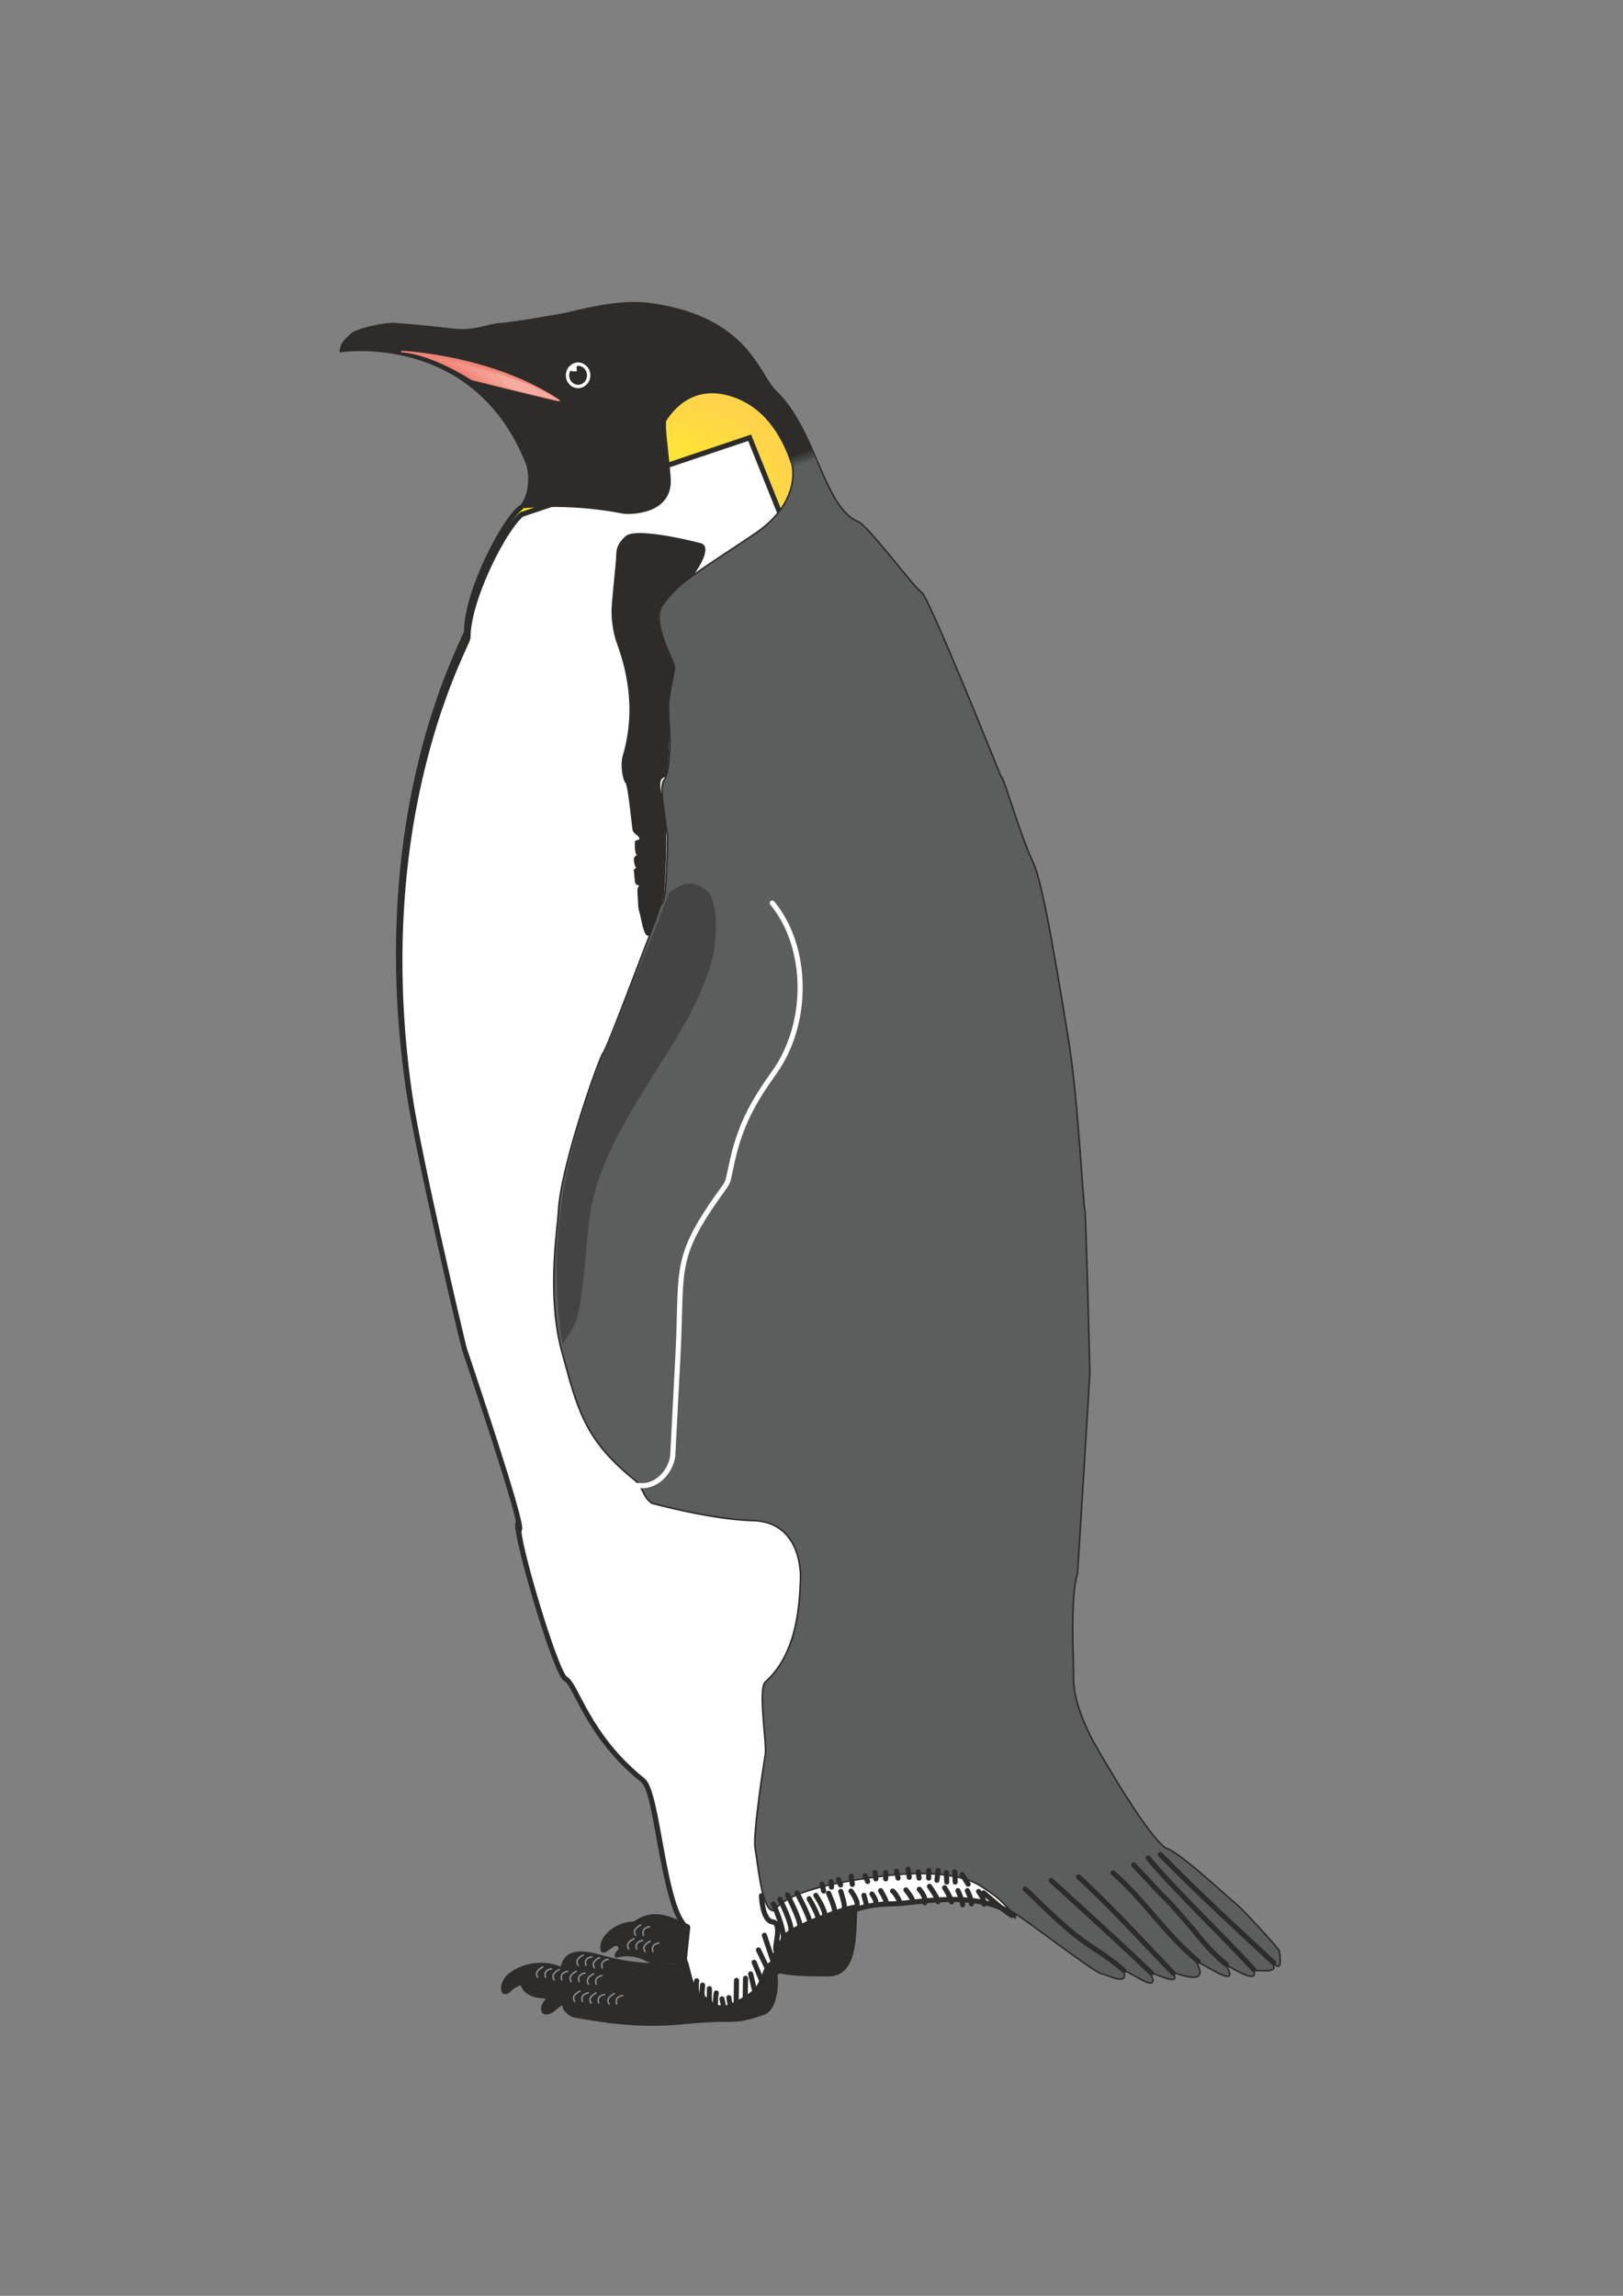 <?xml version="1.0" encoding="utf-8"?>
<!-- Created by UniConvertor 2.0rc4 (https://sk1project.net/) -->
<svg xmlns="http://www.w3.org/2000/svg" height="841.89pt" viewBox="0 0 595.276 841.89" width="595.276pt" version="1.1" xmlns:xlink="http://www.w3.org/1999/xlink" id="8b95d951-f60e-11ea-accf-dcc15c148e23">

<rect x="0" y="0" width="595.276" height="841.89" fill="#808080" stroke="none"/>

<g>
	<path style="fill:#ffffff;" d="M 212.03,165.417 C 304.622,147.201 281.942,256.065 251.702,264.921 221.462,273.705 159.398,261.249 159.398,261.249 165.374,242.601 171.134,232.233 171.134,231.225 171.134,216.681 184.958,190.257 190.934,185.865 L 212.03,165.417 Z" />
	<path style="fill:#fffef5;" d="M 161.63,259.665 C 166.022,242.241 171.062,232.305 171.062,231.297 171.062,216.753 184.886,190.329 190.862,185.937 L 211.958,165.489 C 304.622,147.201 282.086,253.977 251.846,262.689 221.606,271.545 161.63,259.665 161.63,259.665 L 161.63,259.665 Z" />
	<path style="fill:#fffdec;" d="M 163.934,258.081 C 166.814,241.809 171.062,232.305 171.062,231.297 171.062,216.753 184.886,190.329 190.862,185.937 L 211.958,165.489 C 304.622,147.201 282.302,251.745 252.062,260.457 221.822,269.313 163.934,258.081 163.934,258.081 L 163.934,258.081 Z" />
	<path style="fill:#fffce1;" d="M 166.238,256.497 C 167.606,241.449 171.062,232.305 171.062,231.297 171.062,216.753 184.886,190.401 190.862,185.937 L 211.958,165.489 C 304.622,147.201 282.446,249.513 252.206,258.297 221.966,267.081 166.238,256.497 166.238,256.497 L 166.238,256.497 Z" />
	<path style="fill:#fffbd8;" d="M 168.542,254.913 C 168.398,241.017 171.062,232.305 171.062,231.297 171.062,216.753 184.886,190.401 190.862,185.937 L 211.958,165.489 C 304.622,147.201 282.59,247.281 252.35,256.065 222.11,264.849 168.542,254.913 168.542,254.913 L 168.542,254.913 Z" />
	<path style="fill:#fffacc;" d="M 170.846,253.329 C 169.19,240.657 171.062,232.377 171.062,231.369 171.062,216.825 184.886,190.401 190.862,186.009 L 211.958,165.489 C 304.622,147.273 282.806,245.121 252.566,253.833 222.326,262.689 170.846,253.329 170.846,253.329 L 170.846,253.329 Z" />
	<path style="fill:#fff9c0;" d="M 173.15,251.745 C 169.982,240.225 171.134,232.377 171.134,231.369 171.134,216.825 184.886,190.401 190.862,186.009 L 211.958,165.489 C 304.622,147.273 282.95,242.889 252.71,251.673 222.47,260.457 173.15,251.745 173.15,251.745 L 173.15,251.745 Z" />
	<path style="fill:#fff8b6;" d="M 175.454,250.089 C 170.702,239.721 171.134,232.305 171.134,231.297 171.134,216.753 184.886,190.329 190.862,185.937 L 211.958,165.489 C 304.622,147.201 283.166,240.585 252.926,249.441 222.686,258.153 175.454,250.089 175.454,250.089 L 175.454,250.089 Z" />
	<path style="fill:#fff7a8;" d="M 177.758,248.505 C 171.494,239.361 171.134,232.305 171.134,231.297 171.134,216.753 184.886,190.329 190.862,185.937 L 211.958,165.489 C 304.622,147.201 283.31,238.353 253.07,247.209 222.83,255.921 177.758,248.505 177.758,248.505 L 177.758,248.505 Z" />
	<path style="fill:#fff69a;" d="M 180.062,246.921 C 172.286,238.929 171.134,232.305 171.134,231.297 171.134,216.753 184.886,190.329 190.862,185.937 L 211.958,165.489 C 304.622,147.201 283.526,236.193 253.286,244.977 223.046,253.761 180.062,246.921 180.062,246.921 L 180.062,246.921 Z" />
	<path style="fill:#fff58d;" d="M 182.366,245.337 C 173.006,238.569 171.134,232.305 171.134,231.297 171.134,216.753 184.886,190.401 190.862,185.937 L 211.958,165.489 C 304.622,147.201 283.67,233.961 253.43,242.745 223.19,251.529 182.366,245.337 182.366,245.337 L 182.366,245.337 Z" />
	<path style="fill:#fff47e;" d="M 184.67,243.753 C 173.798,238.137 171.134,232.305 171.134,231.297 171.134,216.753 184.886,190.401 190.862,186.009 L 211.958,165.489 C 304.622,147.201 283.886,231.729 253.646,240.585 223.406,249.297 184.67,243.753 184.67,243.753 L 184.67,243.753 Z" />
	<path style="fill:#fff26d;" d="M 186.974,242.169 C 174.59,237.777 171.134,232.377 171.134,231.369 171.134,216.825 184.958,190.401 190.862,186.009 L 211.958,165.489 C 304.622,147.273 284.03,229.497 253.79,238.353 223.55,247.065 186.974,242.169 186.974,242.169 L 186.974,242.169 Z" />
	<path style="fill:#fff15f;" d="M 189.278,240.585 C 175.31,237.345 171.134,232.377 171.134,231.369 171.134,216.825 184.958,190.401 190.862,186.009 L 211.958,165.489 C 304.622,147.273 284.246,227.337 254.006,236.121 223.766,244.905 189.278,240.585 189.278,240.585 L 189.278,240.585 Z" />
	<path style="fill:#fff04c;" d="M 191.582,238.929 C 176.102,236.841 171.134,232.305 171.134,231.297 171.134,216.753 184.958,190.329 190.934,185.937 L 211.958,165.489 C 304.622,147.201 284.39,225.033 254.15,233.817 223.91,242.601 191.582,238.929 191.582,238.929 L 191.582,238.929 Z" />
	<path style="fill:#ffef39;" d="M 193.886,237.345 C 176.894,236.481 171.134,232.305 171.134,231.297 171.134,216.753 184.958,190.329 190.934,185.937 L 211.958,165.489 C 304.622,147.201 284.606,222.801 254.366,231.657 224.126,240.369 193.886,237.345 193.886,237.345 L 193.886,237.345 Z" />
	<path style="fill:#ffee18;" d="M 212.03,165.417 C 304.622,147.201 284.75,220.497 254.51,229.353 224.27,238.137 196.262,235.689 196.262,235.689 177.614,235.977 171.134,232.233 171.134,231.225 171.134,216.681 184.958,190.257 190.934,185.865 L 212.03,165.417 Z" />
	<path style="stroke:#ffee18;stroke-width:9.432;stroke-miterlimit:10.433;fill:none;" d="M 243.782,179.817 C 252.422,183.705 261.35,191.337 264.446,205.881" />
	<path style="stroke:#ffed21;stroke-width:9.432;stroke-miterlimit:10.433;fill:none;" d="M 244.574,176.289 C 253.79,180.033 263.726,187.737 266.894,203.433" />
	<path style="stroke:#ffea2a;stroke-width:9.432;stroke-miterlimit:10.433;fill:none;" d="M 243.926,172.329 C 254.078,175.641 266.39,183.489 269.558,201.993" />
	<path style="stroke:#ffe72e;stroke-width:9.432;stroke-miterlimit:10.433;fill:none;" d="M 243.494,168.657 C 254.294,171.465 268.982,179.169 272.15,200.193" />
	<path style="stroke:#ffe634;stroke-width:9.432;stroke-miterlimit:10.433;fill:none;" d="M 243.782,165.345 C 254.87,167.721 271.718,175.209 274.67,198.465" />
	<path style="stroke:#ffe238;stroke-width:9.432;stroke-miterlimit:10.433;fill:none;" d="M 243.638,162.033 C 254.654,163.833 274.526,170.745 277.19,196.953" />
	<path style="stroke:#ffe138;stroke-width:9.432;stroke-miterlimit:10.433;fill:none;" d="M 243.134,158.793 C 253.07,159.801 276.614,165.417 279.638,194.073" />
	<path style="stroke:#ffdd3d;stroke-width:9.432;stroke-miterlimit:10.433;fill:none;" d="M 243.422,155.769 C 251.558,156.201 278.846,160.233 282.086,191.265" />
	<path style="stroke:#ffdc40;stroke-width:9.432;stroke-miterlimit:10.433;fill:none;" d="M 243.566,152.817 C 243.566,152.817 280.718,151.881 284.462,188.385" />
	<path style="stroke:#ffd844;stroke-width:9.432;stroke-miterlimit:10.433;fill:none;" d="M 245.942,150.009 C 245.942,150.009 283.094,149.073 286.838,185.577" />
	<path style="stroke:#ffd746;stroke-width:9.432;stroke-miterlimit:10.433;fill:none;" d="M 248.318,147.201 C 248.318,147.201 285.47,146.265 289.214,182.769" />
	<path style="stroke:#ffd44a;stroke-width:9.432;stroke-miterlimit:10.433;fill:none;" d="M 253.934,144.465 C 262.718,145.113 286.982,149.577 291.302,177.225" />
	<path style="stroke-miterlimit:10.433;stroke:#2d2c2b;stroke-width:1.872;stroke-linecap:round;fill:none;" d="M 190.934,186.225 C 184.958,190.617 171.134,216.969 171.134,231.513 171.134,234.033 134.99,295.377 149.678,398.481 152.774,420.513 169.262,490.569 169.838,492.369 170.414,494.241 191.87,557.313 189.998,558.537 188.198,559.761 203.246,611.457 206.99,613.329 210.734,615.129 215.054,634.353 235.286,650.481 241.046,655.089 242.702,698.721 251.702,704.697" />
	<path style="stroke-miterlimit:10.433;stroke:#2d2c2b;stroke-width:1.872;stroke-linecap:round;fill:#ffffff;" d="M 252.206,707.073 C 243.206,701.097 241.55,657.465 235.79,652.857 215.558,636.729 211.238,617.505 207.494,615.705 203.75,613.833 188.702,562.137 190.502,560.913 192.374,559.689 170.918,496.617 170.342,494.745 169.766,492.945 153.278,422.889 150.182,400.857 135.494,297.753 171.638,236.409 171.638,233.889 171.638,219.345 185.462,192.993 191.438,188.601 L 274.958,160.521 320.966,275.217 387.062,608.505 371.87,702.177 C 358.046,692.601 334.934,698.145 327.734,698.145 287.414,698.217 290.366,740.409 248.822,738.897 L 252.206,707.073 Z" />
	<path style="stroke-miterlimit:10.433;stroke:#2d2c2b;stroke-width:0.576;stroke-linecap:round;fill:#2d2c2b;" d="M 190.934,186.225 C 190.934,186.225 207.998,183.993 228.662,188.097 230.246,188.385 244.862,188.745 245.726,177.441 246.014,173.337 243.206,155.409 244.142,154.113 245.078,152.889 252.638,139.641 268.982,145.329 282.23,149.865 287.702,162.321 290.15,169.233 L 298.286,165.777 C 294.686,157.425 290.438,149.073 284.462,143.385 278.126,137.409 274.526,116.457 238.742,111.417 231.182,110.409 223.046,111.129 206.99,115.089 206.99,115.089 188.63,118.401 183.734,118.689 178.838,118.977 174.086,121.713 166.238,120.777 158.39,119.769 148.742,118.977 144.854,118.689 140.894,118.401 130.526,120.777 128.726,122.649 126.998,124.521 125.126,125.313 124.838,128.913 124.838,128.913 173.726,121.209 193.094,169.881 194.174,172.617 195.038,179.961 191.222,185.361 L 190.934,186.225 Z" />
	<path style="stroke-miterlimit:10.433;stroke:#2d2c2b;stroke-width:0.576;stroke-linecap:round;fill:#5c5d5d;" d="M 290.15,169.233 C 291.086,171.105 293.606,184.353 276.974,195.657 260.27,207.033 243.566,216.465 241.982,224.025 240.398,231.585 247.382,242.601 247.382,244.761 247.382,246.993 244.214,257.721 245.15,263.409 246.086,269.025 245.798,283.569 243.566,286.089 241.334,288.609 244.862,304.665 244.862,307.185 244.862,309.705 244.502,329.865 242.918,331.089 241.334,332.385 238.526,342.753 237.878,344.049 237.302,345.273 222.47,384.945 221.174,386.241 219.95,387.465 205.622,427.497 204.83,444.201 204.542,450.465 200.438,474.729 206.054,495.537 211.742,516.345 214.118,527.793 232.838,542.769 236.006,545.289 235.718,549.105 239.174,551.265 239.174,551.265 260.918,557.241 276.038,557.601 291.086,557.889 293.894,571.785 293.606,579.345 293.246,586.905 292.886,605.985 280.718,616.785 277.91,619.305 281.366,639.825 280.718,643.281 280.142,646.737 276.038,673.161 276.974,677.913 277.91,682.665 279.134,698.073 282.662,700.305 286.118,702.465 280.142,692.817 326.366,687.705 329.174,687.345 349.334,685.185 359.414,691.449 369.494,697.785 368.558,699.657 372.014,701.529 375.47,703.401 401.318,723.273 403.982,723.777 406.646,724.209 413.774,728.457 412.19,723.129 411.398,720.465 426.734,733.137 421.91,723.561 421.334,722.337 434.15,729.465 430.118,723.417 429.47,722.481 444.014,729.537 439.118,720.105 437.39,716.793 456.326,731.625 449.63,720.609 449.198,719.817 461.438,728.313 459.926,722.985 459.566,721.833 468.278,724.065 467.126,720.897 466.046,717.729 470.942,726.081 469.214,715.425 468.998,714.489 455.966,700.305 453.59,698.361 451.214,696.489 433.502,680.001 428.246,677.913 428.246,677.913 424.142,678.849 401.75,639.969 400.094,637.089 393.47,624.561 393.758,615.417 393.902,610.665 392.318,585.969 395.198,577.113 395.27,576.753 399.734,503.601 399.734,503.601 399.734,503.601 398.294,444.057 397.862,443.409 397.358,442.761 395.342,402.297 392.03,382.137 388.718,361.977 382.742,324.321 379.07,316.617 373.526,304.737 368.414,285.297 366.974,284.361 366.974,284.361 340.478,218.337 337.958,217.113 335.438,215.817 318.59,192.849 314.702,191.265 307.43,188.313 303.254,177.153 298.286,165.777 L 290.15,169.233 Z" />
	<path style="fill:#2d2c2b;" d="M 257.03,199.185 C 257.03,199.185 233.414,192.921 229.382,196.665 225.278,200.409 226.214,202.929 225.854,206.097 225.566,209.265 224.342,221.361 224.342,222.801 224.126,225.897 224.63,230.361 225.566,233.817 226.502,237.273 234.926,255.489 228.374,277.233 227.438,280.401 228.374,286.089 229.382,287.025 230.318,287.961 231.686,302.433 231.902,303.729 232.19,305.961 233.774,305.961 234.422,307.185 234.998,308.481 232.838,307.473 232.838,309.057 232.838,310.641 232.838,314.097 234.062,313.521 235.358,312.873 232.478,313.521 232.478,315.033 232.478,316.617 233.126,318.849 234.062,318.561 234.998,318.201 232.19,317.913 232.478,319.497 232.838,321.081 232.478,324.537 233.774,324.537 234.998,324.537 233.774,325.113 233.774,326.409 233.774,327.633 234.062,330.801 234.062,332.097 234.062,333.321 234.71,334.905 234.998,336.489 235.358,338.073 236.294,343.761 237.878,343.113 239.462,342.465 243.494,328.641 243.494,328.641 243.494,328.641 245.726,303.441 243.206,293.649 240.686,283.857 243.494,286.089 244.502,284.217 245.438,282.273 245.726,261.177 245.438,258.657 245.078,256.137 247.598,246.417 247.31,244.833 247.022,243.249 240.686,229.353 241.622,224.961 242.198,222.225 249.83,213.657 254.222,211.137 254.222,211.137 262.07,200.697 257.03,199.185 L 257.03,199.185 Z" />
	<path style="stroke-linejoin:round;stroke:#ffffff;stroke-linecap:round;stroke-miterlimit:10.433;stroke-width:1.224;fill:#2d2c2b;" d="M 212.03,141.729 C 214.118,141.729 215.918,139.929 215.918,137.625 215.918,135.393 214.118,133.521 212.03,133.521 209.942,133.521 208.142,135.393 208.142,137.625 208.142,139.929 209.942,141.729 212.03,141.729 L 212.03,141.729 Z" />
	<path style="stroke:#ffffff;stroke-width:0.576;stroke-miterlimit:10.433;fill:#ffffff;" d="M 208.718,135.393 C 208.862,134.745 212.606,133.089 211.67,133.881 211.022,134.385 211.238,134.673 211.238,135.393 L 211.238,135.969 C 211.31,135.969 208.646,135.825 208.718,135.393 L 208.718,135.393 Z" />
	<path style="stroke:#f08475;stroke-width:0.576;stroke-miterlimit:10.433;fill:#f08475;" d="M 147.158,128.913 C 147.158,128.913 180.206,130.281 205.046,146.841 205.982,147.417 173.078,139.137 173.078,139.137 173.078,139.137 158.678,129.633 147.158,128.913 L 147.158,128.913 Z" />
	<path style="stroke-miterlimit:10.433;stroke:#ffffff;stroke-width:1.872;stroke-linecap:round;fill:none;" d="M 283.238,331.161 C 296.558,347.145 296.99,375.297 283.814,393.513 276.254,404.025 271.646,412.521 268.766,424.977 266.03,436.857 268.478,430.881 260.558,442.617 247.094,462.849 250.262,467.313 248.606,498.057 L 246.734,533.985 C 245.942,539.745 240.686,545.649 234.134,544.713" />
	<path style="fill:#444444;" d="M 260.558,327.993 C 263.654,335.985 262.574,341.817 261.782,349.377 254.726,381.273 222.758,408.849 216.494,444.489 215.198,451.905 213.974,479.193 210.806,485.457 211.166,485.097 208.934,489.417 206.27,492.873 196.046,426.561 225.782,380.265 245.294,327.705 247.886,325.329 253.646,320.649 260.558,327.993 L 260.558,327.993 Z" />
	<path style="stroke-linejoin:bevel;stroke:#2d2c2b;stroke-linecap:round;stroke-miterlimit:10.433;stroke-width:0.576;fill:#2d2c2b;" d="M 252.638,706.065 C 247.598,704.049 241.406,700.161 234.854,703.545 231.542,705.345 233.918,704.625 230.318,705.129 225.71,705.777 219.23,710.457 220.67,715.497 221.966,716.073 221.966,715.641 223.55,714.561 L 225.278,713.409 C 226.574,712.761 227.798,714.201 226.718,715.353 226.142,715.857 225.422,716.865 225.926,717.657 229.238,716.793 232.19,716.793 236.15,718.449 241.19,720.681 237.878,720.033 243.206,719.889 245.51,719.817 247.454,719.817 249.686,720.033 252.35,720.249 252.71,721.257 252.062,719.601 251.126,717.441 251.558,714.057 251.702,711.681 251.774,711.177 253.214,706.281 252.638,706.065 L 252.638,706.065 Z" />
	<path style="stroke-linejoin:bevel;stroke:#2d2c2b;stroke-linecap:round;stroke-miterlimit:10.433;stroke-width:0.576;fill:#2d2c2b;" d="M 252.206,720.393 C 241.838,720.537 231.758,720.393 221.39,717.441 214.838,715.497 207.134,714.129 205.91,721.617 200.222,718.953 191.798,719.601 186.398,724.281 184.814,725.721 183.086,729.033 184.67,730.905 185.75,731.049 186.398,730.905 187.046,730.113 188.414,728.601 189.926,728.169 191.15,727.593 192.23,731.553 196.478,732.561 200.726,732.633 200.006,733.929 197.99,735.585 198.998,737.817 199.142,738.177 200.078,738.537 200.582,738.465 201.806,738.393 203.03,737.457 204.182,736.449 205.19,735.585 206.702,734.289 206.702,736.233 206.702,737.169 209.366,739.401 210.518,739.545 223.766,741.921 236.078,743.577 251.63,741.921 257.174,741.345 262.502,741.129 268.046,741.129 272.294,741.201 276.686,739.833 280.358,738.465 285.686,736.521 285.974,723.417 283.67,719.457 281.006,719.313 279.998,723.705 279.278,725.433 276.686,731.481 272.078,735.369 265.382,735.801 260.846,735.513 261.206,733.641 258.974,732.633 254.078,730.401 253.574,724.641 252.35,720.537 L 252.206,720.393 Z" />
	<path style="stroke-linejoin:bevel;stroke:#2d2c2b;stroke-linecap:round;stroke-miterlimit:10.433;stroke-width:0.576;fill:#2d2c2b;" d="M 314.342,699.009 C 313.334,706.857 315.422,724.569 303.686,724.497 296.558,724.425 291.014,724.497 284.894,723.201 281.942,718.737 284.246,714.057 287.774,709.521 290.366,706.137 314.558,697.137 314.342,699.009 L 314.342,699.009 Z" />
	<path style="stroke-linejoin:bevel;stroke:#2d2c2b;stroke-linecap:round;stroke-miterlimit:10.433;stroke-width:1.872;fill:none;" d="M 255.518,726.369 C 255.302,727.737 255.374,729.249 255.518,730.617" />
	<path style="stroke-linejoin:bevel;stroke:#2d2c2b;stroke-linecap:round;stroke-miterlimit:10.433;stroke-width:1.872;fill:none;" d="M 257.678,727.953 C 257.678,729.321 257.246,730.833 257.678,732.201" />
	<path style="stroke-linejoin:bevel;stroke:#2d2c2b;stroke-linecap:round;stroke-miterlimit:10.433;stroke-width:1.872;fill:none;" d="M 260.198,729.249 C 260.27,730.833 259.982,732.921 260.342,734.289" />
	<path style="stroke-linejoin:bevel;stroke:#2d2c2b;stroke-linecap:round;stroke-miterlimit:10.433;stroke-width:1.872;fill:none;" d="M 262.718,730.833 C 262.43,732.201 262.358,734.361 262.43,735.513" />
	<path style="stroke-linejoin:bevel;stroke:#2d2c2b;stroke-linecap:round;stroke-miterlimit:10.433;stroke-width:1.872;fill:none;" d="M 264.806,732.993 L 265.382,735.801" />
	<path style="stroke-linejoin:bevel;stroke:#2d2c2b;stroke-linecap:round;stroke-miterlimit:10.433;stroke-width:1.872;fill:none;" d="M 267.326,732.561 C 267.326,732.705 267.902,736.017 267.902,736.017" />
	<path style="stroke-linejoin:bevel;stroke:#2d2c2b;stroke-linecap:round;stroke-miterlimit:10.433;stroke-width:1.872;fill:none;" d="M 270.134,726.225 L 269.99,735.513" />
	<path style="stroke-linejoin:bevel;stroke:#2d2c2b;stroke-linecap:round;stroke-miterlimit:10.433;stroke-width:1.872;fill:none;" d="M 273.446,725.433 L 273.302,733.929" />
	<path style="stroke-linejoin:bevel;stroke:#2d2c2b;stroke-linecap:round;stroke-miterlimit:10.433;stroke-width:1.872;fill:none;" d="M 275.318,723.849 L 276.83,730.257" />
	<path style="stroke-linejoin:bevel;stroke:#2d2c2b;stroke-linecap:round;stroke-miterlimit:10.433;stroke-width:1.872;fill:none;" d="M 276.614,719.601 L 279.422,726.513" />
	<path style="stroke-linejoin:bevel;stroke:#2d2c2b;stroke-linecap:round;stroke-miterlimit:10.433;stroke-width:1.872;fill:none;" d="M 278.198,715.065 L 281.438,721.833" />
	<path style="stroke-linejoin:bevel;stroke:#2d2c2b;stroke-linecap:round;stroke-miterlimit:10.433;stroke-width:1.872;fill:none;" d="M 280.358,709.665 L 283.598,719.385" />
	<path style="stroke-linejoin:bevel;stroke:#2d2c2b;stroke-linecap:round;stroke-miterlimit:10.433;stroke-width:1.872;fill:none;" d="M 279.278,695.193 C 279.278,695.193 279.566,704.265 283.31,704.769 287.126,705.201 283.958,713.409 284.606,715.281" />
	<path style="stroke-linejoin:bevel;stroke:#2d2c2b;stroke-linecap:round;stroke-miterlimit:10.433;stroke-width:1.872;fill:none;" d="M 283.67,698.217 C 283.67,698.217 287.702,707.145 287.27,710.961" />
	<path style="stroke-linejoin:bevel;stroke:#2d2c2b;stroke-linecap:round;stroke-miterlimit:10.433;stroke-width:1.872;fill:none;" d="M 286.046,696.489 C 286.046,696.489 290.726,705.561 290.078,708.441" />
	<path style="stroke-linejoin:bevel;stroke:#2d2c2b;stroke-linecap:round;stroke-miterlimit:10.433;stroke-width:1.872;fill:none;" d="M 288.854,694.905 C 288.854,694.905 293.678,704.193 293.39,706.497" />
	<path style="stroke-linejoin:bevel;stroke:#2d2c2b;stroke-linecap:round;stroke-miterlimit:10.433;stroke-width:1.872;fill:none;" d="M 292.31,694.113 C 292.31,694.113 296.99,702.897 296.99,704.913" />
	<path style="stroke-linejoin:bevel;stroke:#2d2c2b;stroke-linecap:round;stroke-miterlimit:10.433;stroke-width:1.872;fill:none;" d="M 299.222,695.049 C 299.222,695.049 302.966,700.665 302.462,702.753" />
	<path style="stroke-linejoin:bevel;stroke:#2d2c2b;stroke-linecap:round;stroke-miterlimit:10.433;stroke-width:1.872;fill:none;" d="M 296.774,696.273 C 296.774,696.273 300.23,702.249 300.014,703.473" />
	<path style="stroke-linejoin:bevel;stroke:#2d2c2b;stroke-linecap:round;stroke-miterlimit:10.433;stroke-width:1.872;fill:none;" d="M 303.902,694.257 C 303.902,694.257 306.206,699.441 306.062,700.665" />
	<path style="stroke-linejoin:bevel;stroke:#2d2c2b;stroke-linecap:round;stroke-miterlimit:10.433;stroke-width:1.872;fill:none;" d="M 308.366,693.609 C 308.366,693.609 310.238,699.225 309.59,700.161" />
	<path style="stroke-linejoin:bevel;stroke:#2d2c2b;stroke-linecap:round;stroke-miterlimit:10.433;stroke-width:1.872;fill:none;" d="M 312.11,693.465 C 312.11,693.465 315.062,697.353 314.27,698.937" />
	<path style="stroke-linejoin:bevel;stroke:#2d2c2b;stroke-linecap:round;stroke-miterlimit:10.433;stroke-width:1.872;fill:none;" d="M 301.526,690.945 L 302.102,693.465" />
	<path style="stroke-linejoin:bevel;stroke:#2d2c2b;stroke-linecap:round;stroke-miterlimit:10.433;stroke-width:1.872;fill:none;" d="M 304.838,690.009 L 304.982,692.025" />
	<path style="stroke-linejoin:bevel;stroke:#2d2c2b;stroke-linecap:round;stroke-miterlimit:10.433;stroke-width:1.872;fill:none;" d="M 307.574,689.217 L 308.294,691.233" />
	<path style="stroke-linejoin:bevel;stroke:#2d2c2b;stroke-linecap:round;stroke-miterlimit:10.433;stroke-width:1.872;fill:none;" d="M 312.182,688.065 L 312.614,691.017" />
	<path style="stroke-linejoin:bevel;stroke:#2d2c2b;stroke-linecap:round;stroke-miterlimit:10.433;stroke-width:1.872;fill:none;" d="M 316.862,695.049 L 317.798,698.505" />
	<path style="stroke-linejoin:bevel;stroke:#2d2c2b;stroke-linecap:round;stroke-miterlimit:10.433;stroke-width:1.872;fill:none;" d="M 319.814,694.545 C 319.814,694.545 321.686,697.065 321.182,698.001" />
	<path style="stroke-linejoin:bevel;stroke:#2d2c2b;stroke-linecap:round;stroke-miterlimit:10.433;stroke-width:1.872;fill:none;" d="M 322.982,693.321 C 322.982,693.321 324.854,696.417 324.998,697.353" />
	<path style="stroke-linejoin:bevel;stroke:#2d2c2b;stroke-linecap:round;stroke-miterlimit:10.433;stroke-width:1.872;fill:none;" d="M 327.374,693.465 C 327.806,693.753 329.102,695.193 330.182,697.857" />
	<path style="stroke-linejoin:bevel;stroke:#2d2c2b;stroke-linecap:round;stroke-miterlimit:10.433;stroke-width:1.872;fill:none;" d="M 332.27,693.033 C 332.27,693.033 334.934,696.129 334.79,697.569" />
	<path style="stroke-linejoin:bevel;stroke:#2d2c2b;stroke-linecap:round;stroke-miterlimit:10.433;stroke-width:1.872;fill:none;" d="M 337.166,692.817 C 337.166,692.817 339.83,695.625 339.182,697.785" />
	<path style="stroke-linejoin:bevel;stroke:#2d2c2b;stroke-linecap:round;stroke-miterlimit:10.433;stroke-width:1.872;fill:none;" d="M 340.91,691.737 C 340.91,691.737 344.15,696.273 344.006,697.353" />
	<path style="stroke-linejoin:bevel;stroke:#2d2c2b;stroke-linecap:round;stroke-miterlimit:10.433;stroke-width:1.872;fill:none;" d="M 346.454,692.241 C 346.454,692.241 348.758,695.841 348.974,697.425" />
	<path style="stroke-linejoin:bevel;stroke:#2d2c2b;stroke-linecap:round;stroke-miterlimit:10.433;stroke-width:1.872;fill:none;" d="M 351.35,693.321 C 351.35,693.321 353.078,697.065 353.078,698.505" />
	<path style="stroke-linejoin:bevel;stroke:#2d2c2b;stroke-linecap:round;stroke-miterlimit:10.433;stroke-width:1.872;fill:none;" d="M 354.806,693.321 C 354.806,693.321 356.534,696.921 356.318,698.145" />
	<path style="stroke-linejoin:bevel;stroke:#2d2c2b;stroke-linecap:round;stroke-miterlimit:10.433;stroke-width:1.872;fill:none;" d="M 358.91,693.609 C 358.91,693.609 361.214,696.561 360.926,698.289" />
	<path style="stroke-linejoin:bevel;stroke:#2d2c2b;stroke-linecap:round;stroke-miterlimit:10.433;stroke-width:1.872;fill:none;" d="M 360.782,694.113 C 360.782,694.113 369.854,702.105 371.15,702.393" />
	<path style="stroke-linejoin:bevel;stroke:#2d2c2b;stroke-linecap:round;stroke-miterlimit:10.433;stroke-width:1.872;fill:none;" d="M 317.294,687.777 L 318.23,689.937" />
	<path style="stroke-linejoin:bevel;stroke:#2d2c2b;stroke-linecap:round;stroke-miterlimit:10.433;stroke-width:1.872;fill:none;" d="M 320.966,686.697 L 321.254,689.001" />
	<path style="stroke-linejoin:bevel;stroke:#2d2c2b;stroke-linecap:round;stroke-miterlimit:10.433;stroke-width:1.872;fill:none;" d="M 324.854,686.697 L 324.854,689.001" />
	<path style="stroke-linejoin:bevel;stroke:#2d2c2b;stroke-linecap:round;stroke-miterlimit:10.433;stroke-width:1.872;fill:none;" d="M 328.814,686.193 L 329.39,688.713" />
	<path style="stroke-linejoin:bevel;stroke:#2d2c2b;stroke-linecap:round;stroke-miterlimit:10.433;stroke-width:1.872;fill:none;" d="M 333.062,685.473 L 333.494,688.425" />
	<path style="stroke-linejoin:bevel;stroke:#2d2c2b;stroke-linecap:round;stroke-miterlimit:10.433;stroke-width:1.872;fill:none;" d="M 336.806,686.409 L 337.094,688.713" />
	<path style="stroke-linejoin:bevel;stroke:#2d2c2b;stroke-linecap:round;stroke-miterlimit:10.433;stroke-width:1.872;fill:none;" d="M 340.622,688.713 L 340.622,685.905" />
	<path style="stroke-linejoin:bevel;stroke:#2d2c2b;stroke-linecap:round;stroke-miterlimit:10.433;stroke-width:1.872;fill:none;" d="M 347.102,686.697 L 347.246,690.153" />
	<path style="stroke-linejoin:bevel;stroke:#2d2c2b;stroke-linecap:round;stroke-miterlimit:10.433;stroke-width:1.872;fill:none;" d="M 350.198,686.409 L 350.342,690.153" />
	<path style="stroke-linejoin:bevel;stroke:#2d2c2b;stroke-linecap:round;stroke-miterlimit:10.433;stroke-width:1.872;fill:none;" d="M 355.094,690.945 L 352.934,687.489" />
	<path style="stroke-linejoin:bevel;stroke:#2d2c2b;stroke-linecap:round;stroke-miterlimit:10.433;stroke-width:1.872;fill:none;" d="M 344.078,685.905 L 343.646,689.505" />
	<path style="stroke-linejoin:bevel;stroke:#2d2c2b;stroke-linecap:round;stroke-miterlimit:10.433;stroke-width:1.872;fill:none;" d="M 412.262,722.625 C 409.454,720.177 405.206,717.009 401.246,714.489 391.238,708.081 383.894,700.089 376.046,692.745" />
	<path style="stroke-linejoin:bevel;stroke:#2d2c2b;stroke-linecap:round;stroke-miterlimit:10.433;stroke-width:1.872;fill:none;" d="M 422.342,723.561 C 409.886,711.681 398.654,701.529 385.55,689.577" />
	<path style="stroke-linejoin:bevel;stroke:#2d2c2b;stroke-linecap:round;stroke-miterlimit:10.433;stroke-width:1.872;fill:none;" d="M 430.262,723.561 C 418.814,711.609 407.51,699.225 395.63,688.281" />
	<path style="stroke-linejoin:bevel;stroke:#2d2c2b;stroke-linecap:round;stroke-miterlimit:10.433;stroke-width:1.872;fill:none;" d="M 439.406,719.169 C 427.022,708.873 419.75,696.777 408.23,686.769" />
	<path style="stroke-linejoin:bevel;stroke:#2d2c2b;stroke-linecap:round;stroke-miterlimit:10.433;stroke-width:1.872;fill:none;" d="M 449.774,720.393 C 442.862,714.777 440.342,710.673 435.662,705.273 L 429.326,698.073 C 422.126,690.873 422.414,690.729 415.79,683.889" />
	<path style="stroke-linejoin:bevel;stroke:#2d2c2b;stroke-linecap:round;stroke-miterlimit:10.433;stroke-width:1.872;fill:none;" d="M 459.854,722.265 C 448.046,709.305 433.214,695.625 421.118,681.369" />
	<path style="stroke-linejoin:bevel;stroke:#2d2c2b;stroke-linecap:round;stroke-miterlimit:10.433;stroke-width:1.872;fill:none;" d="M 467.126,719.745 C 453.158,706.857 439.118,693.825 425.582,680.073" />
	<path style="stroke:#2d2c2b;stroke-width:1.224;stroke-miterlimit:10.433;fill:none;" d="M 289.79,167.649 L 297.494,164.697" />
	<path style="stroke:#343433;stroke-width:1.224;stroke-miterlimit:10.433;fill:none;" d="M 290.078,168.369 L 297.854,165.417" />
	<path style="stroke:#3e3d3d;stroke-width:1.224;stroke-miterlimit:10.433;fill:none;" d="M 290.294,169.089 L 298.142,166.065" />
	<path style="stroke:#444444;stroke-width:1.224;stroke-miterlimit:10.433;fill:none;" d="M 290.51,169.809 L 298.43,166.785" />
	<path style="stroke:#4c4c4c;stroke-width:1.224;stroke-miterlimit:10.433;fill:none;" d="M 290.798,170.457 L 298.79,167.361" />
	<path style="stroke:#555556;stroke-width:1.224;stroke-miterlimit:10.433;fill:none;" d="M 291.014,171.177 L 299.078,168.081" />
	<path style="stroke:#5c5d5d;stroke-width:1.224;stroke-miterlimit:10.433;fill:none;" d="M 291.23,171.897 L 299.366,168.801" />
	<path style="fill:#f18b7d;" d="M 176.246,139.929 C 175.094,139.713 163.574,131.145 153.998,130.497 154.934,130.857 183.446,132.513 205.046,146.841 205.838,147.345 177.614,140.217 176.246,139.929 L 176.246,139.929 Z" />
	<path style="fill:#f29587;" d="M 179.414,140.721 C 177.11,140.217 168.542,132.585 160.838,132.009 162.782,132.801 186.686,134.745 205.046,146.841 205.766,147.345 182.222,141.297 179.414,140.721 L 179.414,140.721 Z" />
	<path style="fill:#f39b8e;" d="M 182.582,141.513 C 179.054,140.793 173.51,133.953 167.75,133.593 170.558,134.745 189.926,136.905 205.046,146.841 205.694,147.273 186.83,142.449 182.582,141.513 L 182.582,141.513 Z" />
	<path style="fill:#f4a296;" d="M 185.75,142.305 C 181.07,141.297 178.406,135.393 174.59,135.105 178.406,136.689 193.166,139.065 205.046,146.841 205.694,147.273 191.438,143.529 185.75,142.305 L 185.75,142.305 Z" />
	<path style="fill:#f5aba0;" d="M 188.918,143.097 C 183.014,141.801 183.374,136.833 181.43,136.689 186.254,138.561 196.478,141.225 205.046,146.841 205.622,147.201 196.046,144.681 188.918,143.097 L 188.918,143.097 Z" />
	<path style="stroke-miterlimit:10.433;stroke:#898a8c;stroke-width:0.576;stroke-linecap:round;fill:none;" d="M 212.678,730.185 C 212.678,730.185 209.222,731.697 210.806,733.929" />
	<path style="stroke-miterlimit:10.433;stroke:#898a8c;stroke-width:0.576;stroke-linecap:round;fill:none;" d="M 215.774,730.833 C 215.774,730.833 212.678,731.121 213.614,733.929" />
	<path style="stroke-miterlimit:10.433;stroke:#898a8c;stroke-width:0.576;stroke-linecap:round;fill:none;" d="M 218.654,730.833 C 218.654,730.833 215.198,732.345 216.782,734.577" />
	<path style="stroke-miterlimit:10.433;stroke:#898a8c;stroke-width:0.576;stroke-linecap:round;fill:none;" d="M 221.75,731.409 C 221.75,731.409 218.654,731.697 219.59,734.505" />
	<path style="stroke-miterlimit:10.433;stroke:#898a8c;stroke-width:0.576;stroke-linecap:round;fill:none;" d="M 225.278,731.121 C 225.278,731.121 221.822,732.633 223.406,734.865" />
	<path style="stroke-miterlimit:10.433;stroke:#898a8c;stroke-width:0.576;stroke-linecap:round;fill:none;" d="M 228.374,731.769 C 228.374,731.769 225.278,732.057 226.214,734.865" />
	<path style="stroke-miterlimit:10.433;stroke:#898a8c;stroke-width:0.576;stroke-linecap:round;fill:none;" d="M 199.07,721.329 C 199.07,721.329 195.614,722.841 197.198,725.073" />
	<path style="stroke-miterlimit:10.433;stroke:#898a8c;stroke-width:0.576;stroke-linecap:round;fill:none;" d="M 202.238,721.977 C 202.238,721.977 199.142,722.265 200.078,725.073" />
	<path style="stroke-miterlimit:10.433;stroke:#898a8c;stroke-width:0.576;stroke-linecap:round;fill:none;" d="M 205.118,722.265 C 205.118,722.265 201.662,723.777 203.246,726.009" />
	<path style="stroke-miterlimit:10.433;stroke:#898a8c;stroke-width:0.576;stroke-linecap:round;fill:none;" d="M 208.214,722.913 C 208.214,722.913 205.118,723.201 206.054,726.009" />
	<path style="stroke-miterlimit:10.433;stroke:#898a8c;stroke-width:0.576;stroke-linecap:round;fill:none;" d="M 211.382,722.913 C 211.382,722.913 207.926,724.425 209.51,726.657" />
	<path style="stroke-miterlimit:10.433;stroke:#898a8c;stroke-width:0.576;stroke-linecap:round;fill:none;" d="M 214.55,723.561 C 214.55,723.561 211.454,723.849 212.39,726.657" />
	<path style="stroke-miterlimit:10.433;stroke:#898a8c;stroke-width:0.576;stroke-linecap:round;fill:none;" d="M 217.718,723.849 C 217.718,723.849 214.262,725.361 215.846,727.593" />
	<path style="stroke-miterlimit:10.433;stroke:#898a8c;stroke-width:0.576;stroke-linecap:round;fill:none;" d="M 220.814,724.497 C 220.814,724.497 217.718,724.785 218.654,727.593" />
	<path style="stroke-miterlimit:10.433;stroke:#898a8c;stroke-width:0.576;stroke-linecap:round;fill:none;" d="M 213.902,716.937 C 213.902,716.937 210.446,718.449 212.03,720.681" />
	<path style="stroke-miterlimit:10.433;stroke:#898a8c;stroke-width:0.576;stroke-linecap:round;fill:none;" d="M 217.07,717.585 C 217.07,717.585 213.974,717.873 214.91,720.681" />
	<path style="stroke-miterlimit:10.433;stroke:#898a8c;stroke-width:0.576;stroke-linecap:round;fill:none;" d="M 219.878,717.873 C 219.878,717.873 216.422,719.385 218.006,721.617" />
	<path style="stroke-miterlimit:10.433;stroke:#898a8c;stroke-width:0.576;stroke-linecap:round;fill:none;" d="M 223.046,718.521 C 223.046,718.521 219.95,718.809 220.886,721.617" />
	<path style="stroke-miterlimit:10.433;stroke:#898a8c;stroke-width:0.576;stroke-linecap:round;fill:none;" d="M 232.478,710.961 C 232.478,710.961 229.022,712.473 230.606,714.705" />
	<path style="stroke-miterlimit:10.433;stroke:#898a8c;stroke-width:0.576;stroke-linecap:round;fill:none;" d="M 235.646,711.609 C 235.646,711.609 232.55,711.897 233.486,714.705" />
	<path style="stroke-miterlimit:10.433;stroke:#898a8c;stroke-width:0.576;stroke-linecap:round;fill:none;" d="M 238.454,711.897 C 238.454,711.897 234.998,713.409 236.582,715.641" />
	<path style="stroke-miterlimit:10.433;stroke:#898a8c;stroke-width:0.576;stroke-linecap:round;fill:none;" d="M 241.622,712.545 C 241.622,712.545 238.526,712.833 239.462,715.641" />
	<path style="stroke-miterlimit:10.433;stroke:#898a8c;stroke-width:0.576;stroke-linecap:round;fill:none;" d="M 234.998,705.921 C 234.998,705.921 231.542,707.433 233.126,709.665" />
	<path style="stroke-miterlimit:10.433;stroke:#898a8c;stroke-width:0.576;stroke-linecap:round;fill:none;" d="M 238.166,706.569 C 238.166,706.569 235.07,706.857 236.006,709.665" />
</g>
</svg>